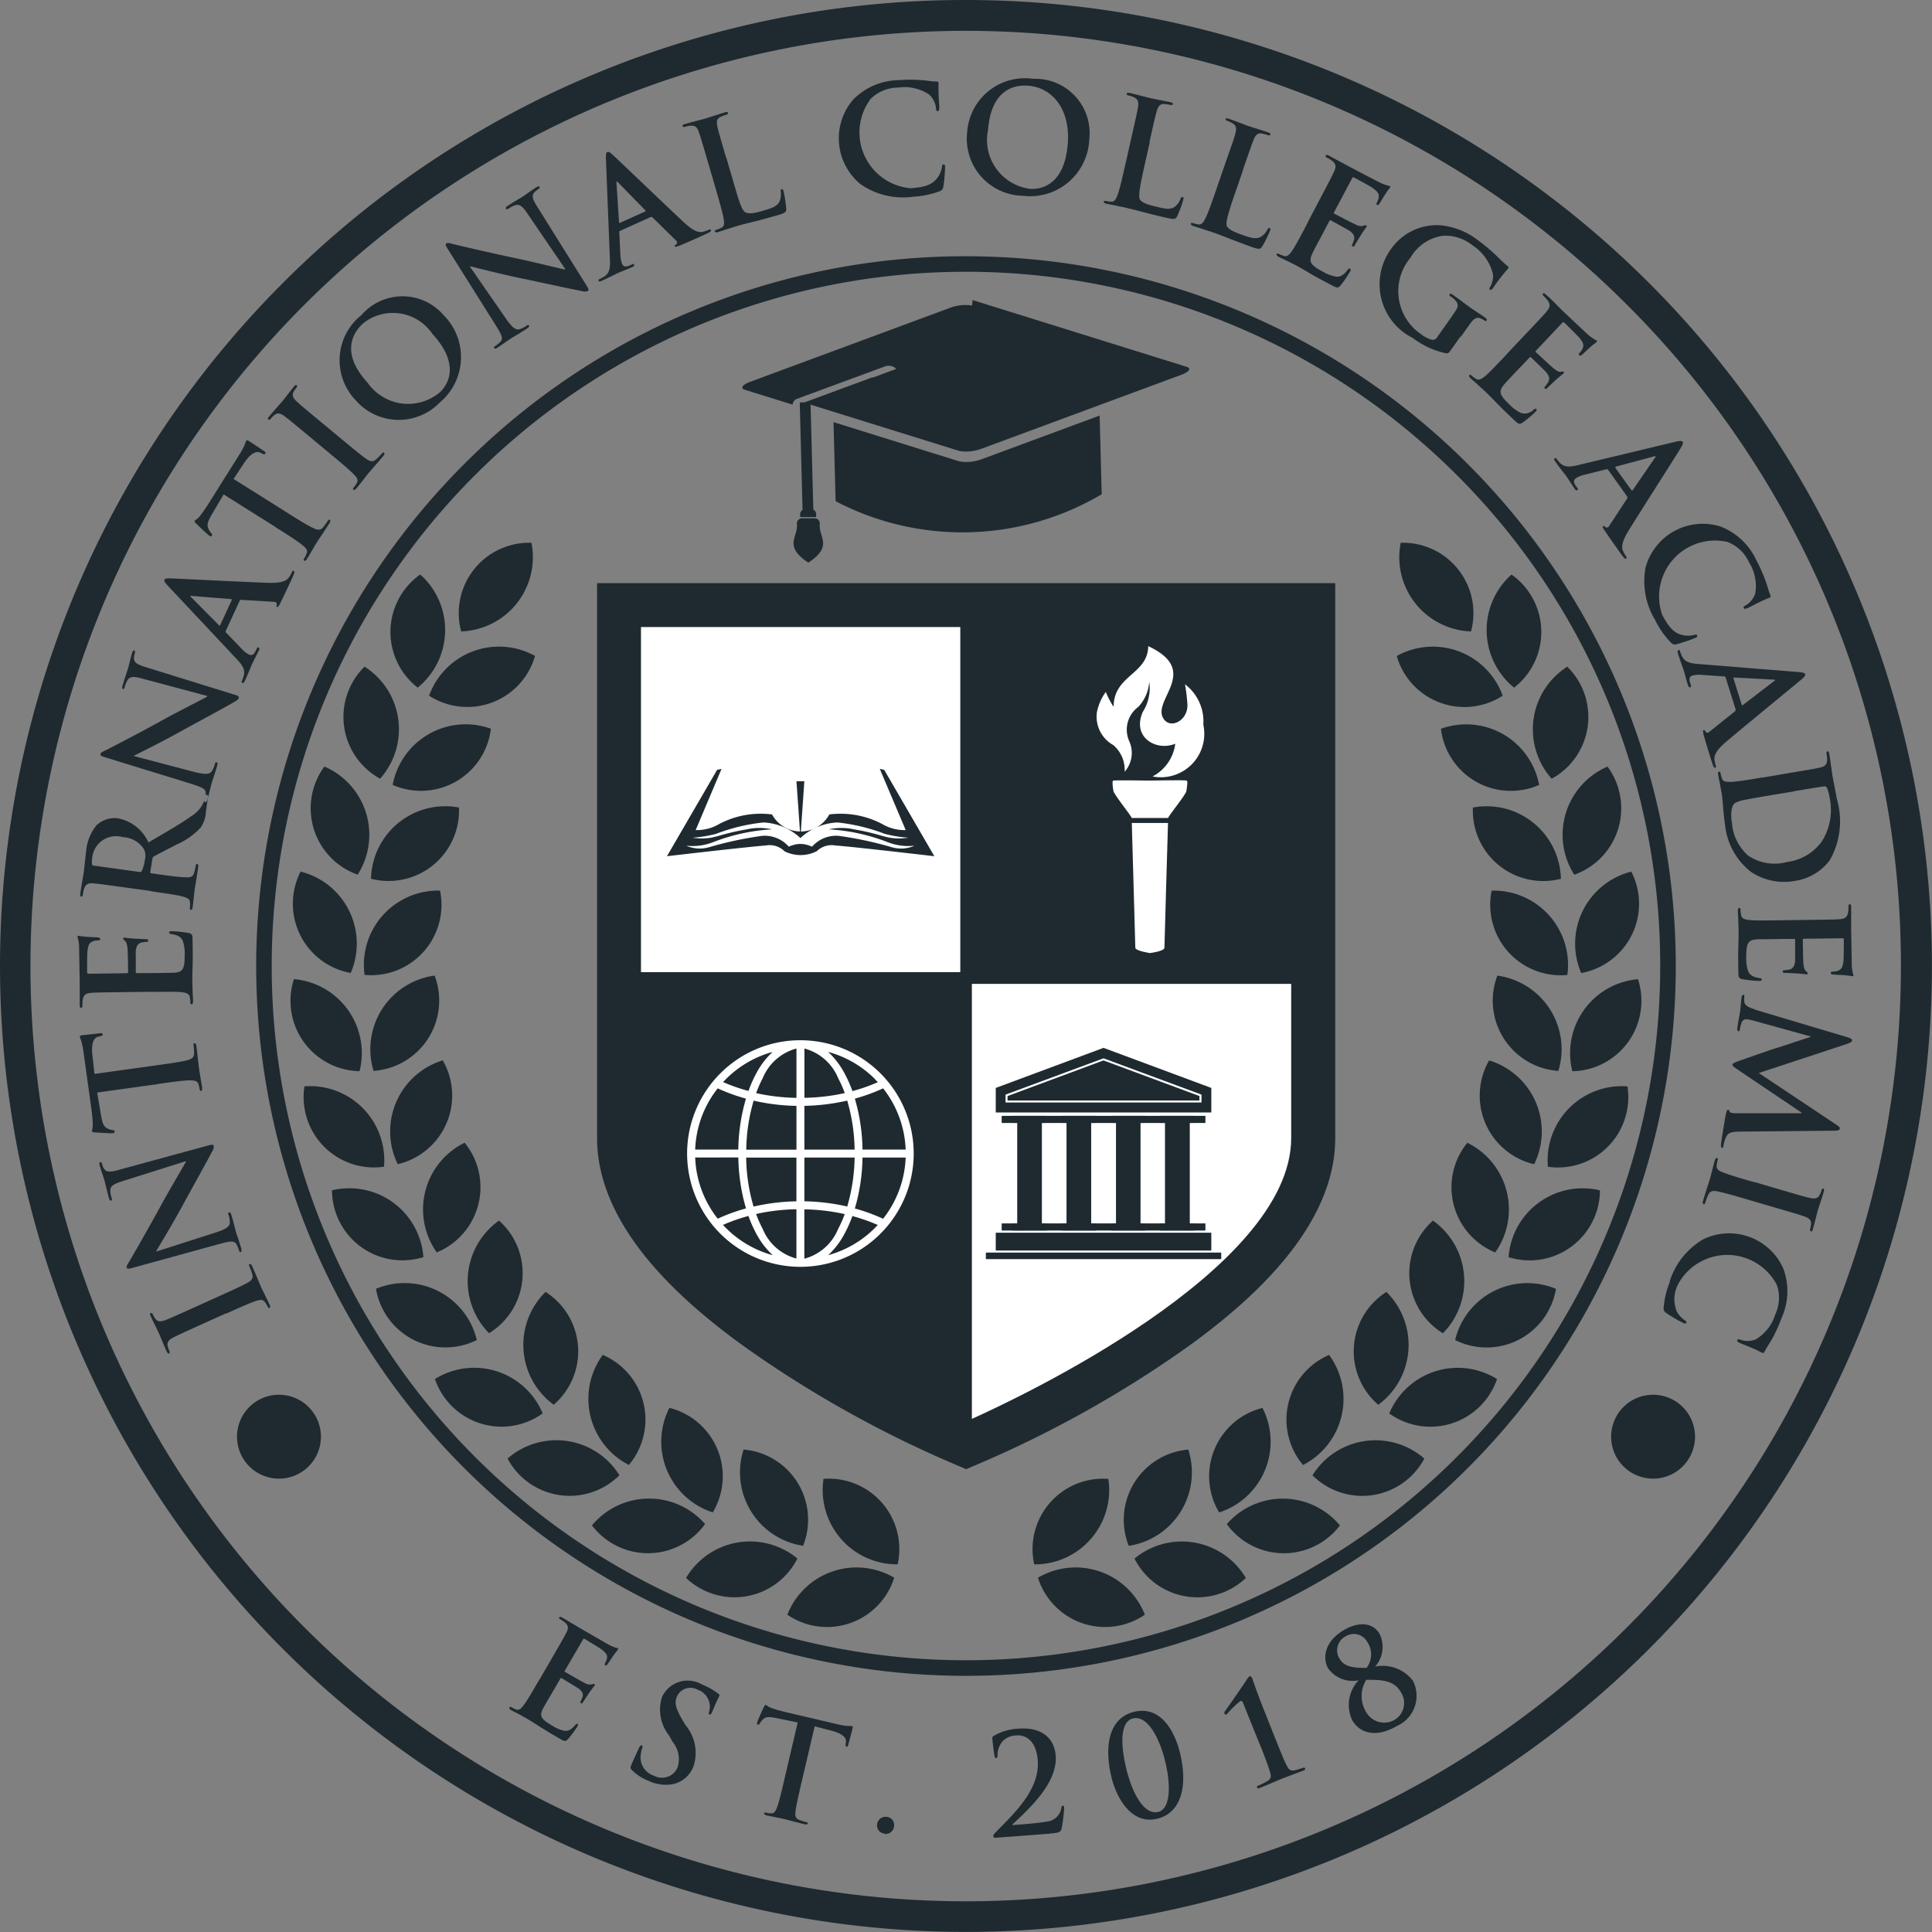 <?xml version="1.0" encoding="UTF-8"?> <svg xmlns="http://www.w3.org/2000/svg" width="43.382" height="43.382" viewBox="0 0 43.382 43.382"><rect x="0" y="0" width="43.382" height="43.382" fill="#808080" stroke="none"/><g transform="translate(-273.014 -364.014)"><path d="M294.705,364.014a21.69,21.69,0,1,1-15.338,6.353,21.623,21.623,0,0,1,15.338-6.353Zm14.845,6.846a21,21,0,1,0,6.148,14.845,20.929,20.929,0,0,0-6.148-14.845Z" transform="translate(0 0)" fill="#1f2a30"></path><path d="M297.7,372.764a15.938,15.938,0,1,1-11.269,4.668,15.888,15.888,0,0,1,11.269-4.668Zm11.023,4.914a15.589,15.589,0,1,0,4.566,11.023,15.541,15.541,0,0,0-4.566-11.023Z" transform="translate(-2.996 -2.996)" fill="#1f2a30"></path><path d="M296.5,405.787a1.581,1.581,0,0,1-2.4.831,1.668,1.668,0,0,1,2.4-.831Zm-9.724-21.249a1.581,1.581,0,0,1,1.579-1.99,1.668,1.668,0,0,1-1.579,1.99ZM285.8,385.8a1.581,1.581,0,0,1,.057-2.54,1.667,1.667,0,0,1-.057,2.54Zm.256.181a1.581,1.581,0,0,0,2.379-.892,1.669,1.669,0,0,0-2.379.892Zm-1.1,1.864a1.581,1.581,0,0,1-.349-2.516,1.667,1.667,0,0,1,.349,2.516Zm.282.139a1.581,1.581,0,0,0,2.206-1.261,1.668,1.668,0,0,0-2.206,1.261ZM284.452,390a1.581,1.581,0,0,1-.747-2.428,1.667,1.667,0,0,1,.747,2.428Zm.3.092a1.582,1.582,0,0,0,1.975-1.6,1.668,1.668,0,0,0-1.975,1.6Zm-.456,2.116a1.581,1.581,0,0,1-1.125-2.277,1.667,1.667,0,0,1,1.125,2.277Zm.311.043a1.581,1.581,0,0,0,1.695-1.893,1.667,1.667,0,0,0-1.695,1.893Zm-.112,2.162a1.58,1.58,0,0,1-1.474-2.067,1.667,1.667,0,0,1,1.474,2.067Zm.314-.007a1.582,1.582,0,0,0,1.371-2.14,1.669,1.669,0,0,0-1.371,2.14Zm.235,2.152a1.58,1.58,0,0,1-1.787-1.805,1.667,1.667,0,0,1,1.787,1.805Zm.308-.057a1.582,1.582,0,0,0,1.011-2.331,1.669,1.669,0,0,0-1.011,2.331Zm.576,2.087a1.58,1.58,0,0,1-2.052-1.5,1.667,1.667,0,0,1,2.052,1.5Zm.3-.106a1.582,1.582,0,0,0,.626-2.463,1.668,1.668,0,0,0-.626,2.463Zm.9,1.967a1.581,1.581,0,0,1-2.265-1.149,1.667,1.667,0,0,1,2.265,1.149Zm.274-.152a1.581,1.581,0,0,0,.224-2.53,1.667,1.667,0,0,0-.224,2.53Zm1.205,1.8a1.581,1.581,0,0,1-2.42-.772,1.667,1.667,0,0,1,2.42.772Zm.247-.194a1.582,1.582,0,0,0-.183-2.534,1.667,1.667,0,0,0,.183,2.534Zm1.476,1.583a1.581,1.581,0,0,1-2.512-.375,1.667,1.667,0,0,1,2.512.375Zm.212-.231a1.581,1.581,0,0,0-.586-2.472,1.668,1.668,0,0,0,.586,2.472Zm1.711,1.327a1.581,1.581,0,0,1-2.54.03,1.667,1.667,0,0,1,2.54-.03Zm.173-.262a1.582,1.582,0,0,0-.974-2.347,1.668,1.668,0,0,0,.974,2.347Zm1.9,1.036a1.581,1.581,0,0,1-2.5.436,1.668,1.668,0,0,1,2.5-.436Zm.128-.286a1.581,1.581,0,0,0-1.336-2.161,1.667,1.667,0,0,0,1.336,2.161Zm2.123.416a1.581,1.581,0,0,0-1.664-1.919,1.668,1.668,0,0,0,1.664,1.919Z" transform="translate(-3.407 -6.346)" fill="#1f2a30"></path><path d="M308.4,405.787a1.581,1.581,0,0,0,2.4.831,1.668,1.668,0,0,0-2.4-.831Zm9.724-21.249a1.581,1.581,0,0,0-1.579-1.99,1.667,1.667,0,0,0,1.579,1.99Zm.967,1.263a1.581,1.581,0,0,0-.058-2.54,1.668,1.668,0,0,0,.058,2.54Zm-.256.181a1.581,1.581,0,0,1-2.379-.892,1.668,1.668,0,0,1,2.379.892Zm1.1,1.864a1.581,1.581,0,0,0,.35-2.516,1.667,1.667,0,0,0-.35,2.516Zm-.281.139a1.581,1.581,0,0,1-2.206-1.261,1.668,1.668,0,0,1,2.206,1.261Zm.788,2.016a1.581,1.581,0,0,0,.747-2.428,1.667,1.667,0,0,0-.747,2.428Zm-.3.092a1.582,1.582,0,0,1-1.976-1.6,1.668,1.668,0,0,1,1.976,1.6Zm.456,2.116a1.581,1.581,0,0,0,1.125-2.277,1.667,1.667,0,0,0-1.125,2.277Zm-.311.043a1.582,1.582,0,0,1-1.7-1.893,1.668,1.668,0,0,1,1.7,1.893Zm.112,2.162a1.58,1.58,0,0,0,1.474-2.067,1.667,1.667,0,0,0-1.474,2.067Zm-.314-.007a1.582,1.582,0,0,1-1.37-2.14,1.668,1.668,0,0,1,1.37,2.14Zm-.235,2.152a1.58,1.58,0,0,0,1.787-1.805,1.667,1.667,0,0,0-1.787,1.805Zm-.308-.057a1.582,1.582,0,0,1-1.011-2.331,1.668,1.668,0,0,1,1.011,2.331Zm-.575,2.087a1.58,1.58,0,0,0,2.052-1.5,1.667,1.667,0,0,0-2.052,1.5Zm-.3-.106a1.582,1.582,0,0,1-.626-2.463,1.668,1.668,0,0,1,.626,2.463Zm-.9,1.967a1.58,1.58,0,0,0,2.265-1.149,1.667,1.667,0,0,0-2.265,1.149Zm-.274-.152a1.581,1.581,0,0,1-.224-2.53,1.667,1.667,0,0,1,.224,2.53Zm-1.205,1.8a1.581,1.581,0,0,0,2.42-.772,1.667,1.667,0,0,0-2.42.772Zm-.247-.194a1.581,1.581,0,0,1,.183-2.534,1.668,1.668,0,0,1-.183,2.534Zm-1.477,1.583a1.581,1.581,0,0,0,2.512-.375,1.667,1.667,0,0,0-2.512.375Zm-.212-.231a1.581,1.581,0,0,1,.585-2.472,1.667,1.667,0,0,1-.585,2.472Zm-1.712,1.327a1.581,1.581,0,0,0,2.54.03,1.668,1.668,0,0,0-2.54-.03Zm-.172-.262a1.582,1.582,0,0,1,.973-2.347,1.668,1.668,0,0,1-.973,2.347Zm-1.9,1.036a1.581,1.581,0,0,0,2.5.436,1.668,1.668,0,0,0-2.5-.436Zm-.129-.286a1.581,1.581,0,0,1,1.336-2.161,1.667,1.667,0,0,1-1.336,2.161Zm-2.123.416a1.581,1.581,0,0,1,1.664-1.919,1.668,1.668,0,0,1-1.664,1.919Z" transform="translate(-12.079 -6.346)" fill="#1f2a30"></path><path d="M301.3,403.657a25.206,25.206,0,0,1-4.6-2.592c-1.471-1.061-3.3-2.709-3.3-4.678V383.928h16.575v12.459c0,1.969-1.83,3.617-3.3,4.678a25.251,25.251,0,0,1-4.6,2.592l-.388.166-.388-.166Z" transform="translate(-6.979 -6.819)" fill="#1f2a30"></path><path d="M313.37,397.61v3.462c0,2.977-6.186,5.864-7.17,6.306V397.61Z" transform="translate(-11.363 -11.504)" fill="#fff" fill-rule="evenodd"></path><path d="M306.2,385.426h7.17v7.749H306.2v-7.749Z" transform="translate(-11.363 -7.332)" fill="#1f2a30"></path><path d="M294.9,393.175v-7.749h7.17v7.749Z" transform="translate(-7.493 -7.332)" fill="#fff" fill-rule="evenodd"></path><path d="M302.066,407.378c-.984-.441-7.17-3.329-7.17-6.306V397.61h7.17v9.768Z" transform="translate(-7.493 -11.504)" fill="#1f2a30"></path><path d="M306.391,376.844l.046,1.768a6.142,6.142,0,0,1-5.975.156l-.047-1.775,2.832.883a.986.986,0,0,0,.507-.055l2.637-.976Zm-2.853-2.592,4.81,1.5c.107.033.053.112-.118.176l-4.481,1.658a.978.978,0,0,1-.507.055L299.9,376.6l.062,2.358a.116.116,0,0,1,.063.105v.061h-.359v-.051a.118.118,0,0,1,.054-.107l-.062-2.375v-.038h0v0h.01v0h.015l0,0h.018l.007-.005h.018l.005,0,.006,0,.009,0,.01,0,.011,0,.013-.005.014-.005.016-.006.017-.006.018-.007.02-.007.021-.008,0,0,.018-.007.023-.008.024-.009.025-.009.026-.01.026-.01.028-.01.028-.01.03-.011.03-.011.031-.011.031-.011.032-.012.032-.012.032-.012.033-.012.034-.012.033-.013.068-.025.034-.013.592-.218.025-.009.024-.009.022-.008.022-.009.02-.007.019-.007.018-.007.016-.006.015-.006.014,0,.013,0,.52-.192a.238.238,0,0,0-.255-.056l-1.972.727a.146.146,0,0,0-.1.131l-1.075-.335c-.107-.033-.054-.112.118-.176l4.48-1.659a.978.978,0,0,1,.507-.055Zm-3.827,4.9a.119.119,0,0,0-.12.116c.044.3-.32.5.259.88.579-.382.215-.58.258-.88a.119.119,0,0,0-.119-.116c-.1,0-.18,0-.279,0Z" transform="translate(-8.685 -3.5)" fill="#1f2a30"></path><path d="M279,394.432c.3-.134.539-.243.675-.286.093-.031.153-.036.193.02a.55.55,0,0,1,.063.1c.016.037.031.045.046.038s.021-.036,0-.076c-.055-.122-.152-.311-.184-.381s-.115-.28-.206-.482c-.015-.034-.036-.055-.057-.045s-.017.026,0,.06a1.449,1.449,0,0,1,.058.162c.03.1-.016.143-.095.19-.126.072-.368.181-.665.315l-.539.243c-.466.21-.551.249-.652.287s-.173.041-.226-.034a.542.542,0,0,1-.051-.088c-.014-.03-.028-.046-.053-.035s-.013.036.005.075c.052.117.143.293.178.37s.118.286.171.4c.022.049.039.07.057.062s.023-.032.009-.062a.459.459,0,0,1-.038-.116c-.015-.074.024-.129.125-.181s.181-.089.646-.3l.539-.243Zm-1.565-1.4,0-.009c.044-.076.333-.549.579-1,.235-.432.537-.969.671-1.228a.2.2,0,0,0,.039-.13c-.009-.029-.041-.034-.112-.013l-2.046.558c-.182.049-.257.043-.31-.039a.375.375,0,0,1-.037-.094c-.011-.039-.027-.055-.046-.049s-.02.041-.008.082c.047.158.092.278.1.314.02.068.056.226.1.393.014.049.028.083.053.076s.026-.021.014-.06a.532.532,0,0,1-.031-.176c.01-.087.063-.134.258-.195l1.439-.455,0,.016c-.036.07-.374.641-.529.924-.331.607-.7,1.248-.735,1.3-.042.073-.075.114-.064.149s.057.029.122.01l1.909-.525c.281-.079.379-.093.429-.017a.63.63,0,0,1,.059.141c.009.032.022.05.041.044s.024-.039.012-.08c-.049-.168-.1-.317-.112-.346-.018-.062-.046-.194-.107-.4-.013-.045-.028-.072-.054-.064s-.02.027-.01.062a.532.532,0,0,1,.026.174c0,.071-.075.137-.325.217l-1.336.428Zm.029-3.757c.306-.043.569-.08.712-.082.1,0,.174.007.2.071a.555.555,0,0,1,.03.118c.006.04.018.052.034.049s.03-.028.024-.071c-.019-.133-.058-.341-.068-.418-.013-.093-.032-.3-.062-.524-.005-.037-.019-.062-.042-.059s-.024.02-.019.057a1.528,1.528,0,0,1,.01.172c0,.1-.07.132-.162.155-.141.036-.4.073-.71.116l-1.365.189L276,388.63c-.034-.3.046-.4.132-.418l.036-.009c.049-.011.065-.019.061-.046s-.024-.024-.057-.022c-.087.012-.318.034-.388.043-.049.007-.069.013-.066.036a.742.742,0,0,0,.029.087,1.634,1.634,0,0,1,.049.228l.183,1.318c.015.11.026.237.03.335a.75.75,0,0,1-.02.149c0,.02.024.028.069.032.028,0,.339.024.393.016.036,0,.053-.014.049-.038s-.017-.028-.045-.031a.388.388,0,0,1-.124-.04c-.08-.04-.108-.118-.141-.31l-.082-.494,1.365-.189Zm-.182-2.069c.31,0,.575-.008.716.007.1.012.172.028.186.1a.528.528,0,0,1,.015.12c0,.04.011.054.028.053s.034-.024.033-.068c0-.067-.009-.155-.01-.232s-.005-.155-.006-.191c0-.1,0-.205.005-.35s.006-.329,0-.582c0-.128,0-.158-.09-.18a2.717,2.717,0,0,0-.374-.039c-.034,0-.06,0-.06.028s.014.03.051.036c.138.022.209.061.251.147a.859.859,0,0,1,.045.316c0,.343-.045.4-.277.407-.1,0-.407.006-.521.007l-.266,0c-.02,0-.034,0-.034-.02,0-.08,0-.413,0-.477.012-.125.061-.172.128-.19a.835.835,0,0,1,.121-.015.027.027,0,0,0,.03-.031c0-.03-.037-.03-.064-.03s-.159-.008-.226-.01c-.172-.011-.226-.024-.246-.024s-.026.01-.026.024.017.03.044.053.045.08.053.16.013.464.014.538c0,.02-.014.024-.037.024l-.85.012c-.024,0-.034-.007-.034-.023,0-.068,0-.42.007-.477.018-.168.058-.2.118-.227a.363.363,0,0,1,.121-.022c.03,0,.047-.007.047-.03s-.02-.03-.038-.034c-.041-.006-.189-.011-.222-.014-.155-.008-.2-.024-.219-.024s-.03,0-.03.02a.318.318,0,0,0,.014.053,1.392,1.392,0,0,1,.022.145c0,.064.013.733.014.84,0,.047,0,.125,0,.212s0,.181,0,.272c0,.051.007.074.031.074s.03-.021.03-.058a.679.679,0,0,1,.009-.131c.022-.111.075-.138.189-.147s.2-.009.713-.016l.591-.008Zm.032-2.258c.306.043.569.079.706.115.1.027.166.054.17.122a.551.551,0,0,1,0,.122c-.006.039,0,.055.019.057s.036-.018.042-.062c.018-.133.038-.345.047-.408s.051-.295.078-.488c.007-.043,0-.068-.024-.071s-.029.009-.032.036a1.411,1.411,0,0,1-.036.161c-.027.1-.1.108-.2.1-.142,0-.405-.039-.715-.082l-.047-.007c-.02,0-.025-.013-.023-.03l.047-.289a.07.07,0,0,1,.032-.057c.056-.036.3-.158.505-.266a1.617,1.617,0,0,0,.552-.389.677.677,0,0,0,.113-.347l.044-.316c.005-.04,0-.064-.025-.068s-.028.01-.032.036a.482.482,0,0,1-.023.092.667.667,0,0,1-.278.342c-.233.168-.562.356-.976.6a.942.942,0,0,0-.685-.542.582.582,0,0,0-.487.163,1.072,1.072,0,0,0-.228.593c-.014.1-.039.358-.055.471-.01.07-.049.278-.074.454-.007.05,0,.074.02.078s.033-.016.038-.053a.679.679,0,0,1,.028-.128c.038-.107.1-.126.21-.117s.2.021.706.091l.587.081Zm-1.281-.578c-.027,0-.039-.012-.043-.036a.762.762,0,0,1,.011-.178.538.538,0,0,1,.68-.425.593.593,0,0,1,.473.266.336.336,0,0,1,.024.244.9.9,0,0,1-.068.249c-.014.022-.028.026-.064.022l-1.012-.141Zm.9-2.457,0-.01c.078-.04.577-.283,1.027-.533.43-.238.974-.528,1.226-.675.046-.025.093-.053.1-.089s-.017-.051-.088-.071l-2.026-.629c-.18-.057-.24-.1-.239-.2a.386.386,0,0,1,.018-.1c.012-.039.008-.061-.012-.066s-.038.024-.051.066c-.046.158-.072.283-.083.319-.02.068-.074.22-.123.387-.014.048-.022.085,0,.092s.033,0,.044-.043a.535.535,0,0,1,.069-.165c.055-.068.125-.08.322-.025l1.459.39,0,.016c-.068.04-.66.339-.943.495-.6.334-1.265.674-1.318.7-.074.039-.124.055-.135.091s.033.055.1.074l1.893.583c.279.086.37.126.371.217a.606.606,0,0,1-.026.15c-.009.032-.009.053.011.059s.041-.02.053-.062c.049-.168.083-.322.092-.351.018-.062.065-.188.126-.4.013-.045.015-.076-.011-.083s-.032.012-.041.047a.54.54,0,0,1-.072.161c-.041.058-.137.076-.391.009l-1.356-.357Zm2.373-3.49a.033.033,0,0,1,.036-.02l.742.045a.055.055,0,0,1,.057.06c-.011.032-.011.047.008.056s.039-.027.067-.081c.118-.241.221-.464.272-.574s.059-.143.034-.155-.032,0-.043.029a.718.718,0,0,1-.071.122c-.045.057-.128.126-.457.116-.554-.019-2-.093-2.2-.1-.084,0-.12,0-.133.032s.011.064.083.141l1.539,1.639c.124.132.2.237.155.386a1.024,1.024,0,0,1-.037.1c-.011.025-.011.039.008.048s.039,0,.057-.044c.073-.158.141-.331.156-.364.043-.095.113-.222.159-.32.015-.034.018-.055-.007-.066s-.029,0-.045.035l-.022.045c-.043.095-.1.1-.151.078a.63.63,0,0,1-.165-.132l-.343-.357c-.015-.014-.018-.024-.011-.039l.313-.681Zm-.438.55c-.005.013-.016.011-.027,0l-.619-.625c-.011-.009-.023-.022-.019-.032s.021-.005.035,0l.878.071c.01,0,.018.009.011.024l-.259.562Zm1.245-2.2c.262.164.487.306.6.4.077.06.129.116.1.181a.562.562,0,0,1-.053.11c-.021.034-.02.051-.006.06s.041,0,.064-.039c.072-.114.176-.3.217-.364.05-.08.171-.254.289-.442.02-.031.026-.059.006-.072s-.032,0-.051.031a1.5,1.5,0,0,1-.1.138c-.065.078-.139.056-.224.014-.132-.062-.356-.2-.618-.368l-1.167-.733.233-.353c.165-.25.293-.277.37-.236l.034.017c.045.024.062.027.076,0s0-.034-.029-.055c-.074-.047-.265-.179-.325-.216-.043-.027-.062-.035-.074-.015a.753.753,0,0,0-.034.086,1.642,1.642,0,0,1-.109.205l-.708,1.127c-.059.094-.133.2-.193.276s-.1.078-.111.1,0,.037.032.068.245.237.29.266.049.023.062,0,0-.032-.014-.053a.365.365,0,0,1-.069-.111c-.036-.082-.007-.159.091-.328l.255-.431,1.167.733Zm1.207-1.665c.251.208.455.378.553.481.068.07.1.122.067.183a.564.564,0,0,1-.067.1c-.026.032-.026.048-.013.059s.041,0,.068-.03c.086-.1.213-.272.263-.332s.2-.226.343-.4c.024-.028.033-.055.014-.07s-.031,0-.055.024a1.333,1.333,0,0,1-.12.123c-.074.069-.136.049-.212,0-.12-.082-.324-.252-.575-.46l-.455-.377c-.393-.327-.466-.387-.544-.46s-.113-.137-.068-.218a.583.583,0,0,1,.057-.084c.021-.026.029-.045.009-.062s-.038,0-.066.037c-.082.1-.2.258-.254.322s-.205.231-.287.329c-.034.041-.046.066-.031.08s.039.006.061-.02a.485.485,0,0,1,.087-.085c.06-.046.126-.036.218.032s.16.124.553.45l.455.378Zm2.478-1.134a1.33,1.33,0,0,0,.094-1.957,1.219,1.219,0,0,0-1.851-.008,1.294,1.294,0,0,0-.132,1.909,1.281,1.281,0,0,0,1.889.056Zm-.01-.22a1.107,1.107,0,0,1-1.608-.226c-.566-.617-.387-1.073-.1-1.334a1.07,1.07,0,0,1,1.551.233c.657.716.333,1.169.159,1.328Zm.694-2.834.009-.005c.086.02.622.161,1.126.266.481.1,1.082.234,1.37.288a.2.2,0,0,0,.136,0c.025-.016.02-.049-.02-.111l-1.125-1.8c-.1-.16-.116-.233-.051-.308a.367.367,0,0,1,.079-.063c.034-.022.045-.041.034-.059s-.045-.007-.081.016c-.138.09-.24.168-.271.188-.059.039-.2.118-.346.213-.043.028-.072.051-.057.073s.028.018.062,0a.55.55,0,0,1,.16-.08c.086-.016.147.021.261.191l.85,1.247-.014.009c-.078-.014-.721-.173-1.037-.24-.677-.141-1.4-.314-1.456-.328-.082-.02-.131-.039-.162-.019s-.01.063.026.119l1.054,1.677c.157.247.2.336.139.406a.6.6,0,0,1-.118.1c-.028.018-.041.035-.03.051s.043.012.08-.012c.147-.1.274-.19.3-.206.054-.035.172-.1.355-.219.039-.026.061-.048.047-.07s-.032-.011-.062.009a.538.538,0,0,1-.16.076c-.069.017-.153-.033-.3-.249l-.8-1.155Zm4.056-1.109a.032.032,0,0,1,.041.007l.53.521a.054.054,0,0,1,0,.082c-.029.017-.039.029-.03.047s.047,0,.1-.017c.248-.1.471-.206.582-.255s.138-.07.127-.094-.026-.018-.051-.007a.724.724,0,0,1-.134.045c-.071.014-.18.011-.42-.212-.406-.377-1.45-1.382-1.6-1.517-.062-.057-.093-.076-.121-.063s-.034.056-.031.161l.089,2.246c.008.181,0,.312-.136.394a.993.993,0,0,1-.092.049c-.024.011-.034.023-.026.041s.032.022.072,0c.159-.072.324-.157.357-.172.1-.043.231-.093.329-.137.034-.015.049-.03.038-.054s-.02-.02-.057,0l-.046.021c-.1.043-.141.015-.166-.04a.654.654,0,0,1-.038-.208l-.024-.494c0-.021,0-.03.017-.037l.683-.308Zm-.691.127c-.012.006-.019,0-.022-.016l-.057-.877c0-.014,0-.032.006-.036s.02.01.028.02l.615.629c.007.008.009.018-.007.026l-.564.254Zm2.38-1.472c-.143-.491-.169-.581-.193-.686s-.017-.178.066-.219a.915.915,0,0,1,.123-.047c.039-.011.056-.023.049-.046s-.031-.022-.076-.009c-.126.037-.358.115-.436.138s-.293.075-.445.119c-.049.014-.07.027-.063.05s.028.024.064.013a.5.5,0,0,1,.109-.022c.113-.009.154.035.192.143s.063.192.207.683l.166.568c.086.3.16.552.184.692.014.1.019.173-.042.2a.52.52,0,0,1-.112.047c-.039.012-.049.025-.045.041s.032.026.074.014c.064-.019.147-.05.221-.072s.147-.046.183-.057c.132-.039.249-.069.4-.105s.316-.082.548-.149c.168-.049.18-.07.178-.147a2.594,2.594,0,0,0-.06-.385c-.011-.039-.019-.055-.042-.047s-.026.028-.021.059a.425.425,0,0,1-.028.218c-.055.111-.18.151-.351.2-.252.074-.342.076-.411.043-.085-.039-.15-.261-.27-.674l-.166-.568Zm4.2.884a1.97,1.97,0,0,0,.6-.123.12.12,0,0,0,.08-.1,3.229,3.229,0,0,0,.039-.452c0-.027-.01-.049-.034-.048s-.032.016-.038.07a.56.56,0,0,1-.1.23c-.122.164-.3.212-.6.234a1.257,1.257,0,0,1-.9-2.005.875.875,0,0,1,.614-.255,1,1,0,0,1,.7.156.482.482,0,0,1,.154.3c0,.047.012.074.039.072s.035-.03.035-.08c0-.068-.016-.252-.017-.363s0-.159,0-.185-.016-.036-.054-.037c-.1,0-.21-.024-.339-.031a3.3,3.3,0,0,0-.489,0,1.467,1.467,0,0,0-1.032.435,1.332,1.332,0,0,0,.168,1.906,1.682,1.682,0,0,0,1.178.278Zm2.465-.02a1.329,1.329,0,0,0,1.492-1.269,1.219,1.219,0,0,0-1.259-1.357,1.3,1.3,0,0,0-1.484,1.209,1.282,1.282,0,0,0,1.251,1.417Zm.154-.157a1.107,1.107,0,0,1-.934-1.328c.064-.834.519-1.016.9-.987.55.042.947.541.89,1.292-.073.969-.625,1.042-.859,1.024Zm2.69-1.051c.112-.5.134-.59.164-.694s.072-.163.164-.159a.886.886,0,0,1,.13.019c.039.009.06.007.066-.016s-.016-.035-.062-.045c-.128-.028-.37-.073-.448-.091s-.293-.077-.447-.112c-.049-.011-.074-.01-.079.013s.013.034.049.043a.474.474,0,0,1,.106.034c.1.047.117.106.1.218s-.038.2-.151.7l-.13.577c-.068.3-.127.56-.175.694-.034.092-.067.16-.135.159a.539.539,0,0,1-.121-.014c-.039-.009-.055,0-.059.014s.015.038.058.047c.066.015.153.028.228.045s.151.031.187.039c.134.031.252.061.4.1s.316.082.552.135c.17.039.191.026.226-.041a2.6,2.6,0,0,0,.135-.366c.009-.039.009-.057-.014-.062s-.037.012-.047.041a.435.435,0,0,1-.13.178c-.1.07-.23.044-.4,0-.256-.058-.335-.1-.38-.162s0-.3.091-.721l.131-.577Zm2.1.621c.167-.483.2-.571.239-.671s.089-.155.18-.141a.978.978,0,0,1,.128.034c.038.013.059.014.067-.009s-.013-.037-.057-.052c-.124-.043-.359-.114-.435-.14s-.282-.108-.431-.16c-.048-.016-.072-.018-.08,0s.009.035.045.047a.516.516,0,0,1,.1.046c.1.059.1.118.074.228s-.06.193-.227.675l-.193.56c-.1.292-.188.543-.251.671-.044.087-.084.152-.153.143a.53.53,0,0,1-.118-.027c-.038-.013-.055-.008-.06.008s.011.039.053.054c.064.022.149.044.222.07s.147.047.182.059c.13.045.243.088.384.144s.305.116.533.2c.166.057.187.047.23-.016a2.744,2.744,0,0,0,.174-.349c.013-.038.015-.055-.007-.062s-.038.008-.051.036a.416.416,0,0,1-.149.162c-.109.059-.234.018-.4-.039-.247-.086-.322-.137-.36-.2s.03-.3.17-.706l.193-.56Z" transform="translate(-0.911 -0.92)" fill="#1f2a30" fill-rule="evenodd"></path><path d="M317.3,370.828c-.144.274-.267.509-.348.627-.057.08-.107.137-.172.118a.527.527,0,0,1-.113-.044c-.036-.018-.053-.016-.061,0s.005.041.044.061c.06.031.14.066.208.1s.139.069.172.086c.089.047.18.1.3.172s.287.162.51.279c.113.059.139.073.2.007a2.645,2.645,0,0,0,.212-.31c.016-.03.028-.054,0-.066s-.033,0-.056.028c-.085.111-.154.155-.25.15a.851.851,0,0,1-.3-.111c-.3-.16-.328-.229-.226-.437.042-.088.189-.36.243-.462l.123-.235c.009-.018.019-.028.034-.02.072.038.364.2.418.231.1.07.122.136.106.2a.9.9,0,0,1-.044.114.027.027,0,0,0,.012.041c.027.014.044-.019.057-.043s.083-.135.116-.193c.092-.146.129-.187.138-.205s0-.028-.009-.035-.034,0-.068.014a.235.235,0,0,1-.166-.03c-.071-.03-.414-.21-.479-.244-.018-.01-.015-.023,0-.044l.4-.753c.011-.02.022-.026.037-.018.059.031.369.2.416.233.139.1.15.147.143.212a.357.357,0,0,1-.039.117c-.014.026-.016.045,0,.055s.036,0,.047-.016c.025-.033.1-.161.118-.189.082-.132.115-.16.126-.181s.011-.028,0-.036a.429.429,0,0,0-.054-.013,1.369,1.369,0,0,1-.137-.049c-.059-.026-.65-.337-.746-.387-.042-.022-.109-.061-.185-.1s-.159-.087-.239-.13c-.045-.024-.068-.029-.08-.008s0,.036.037.054a.677.677,0,0,1,.111.07c.087.072.086.132.039.237s-.087.181-.326.634l-.275.523Zm3.44,2.558c.1-.137.175-.247.236-.328s.131-.121.214-.083a.557.557,0,0,1,.08.044c.019.014.039.02.051,0s0-.041-.035-.066c-.091-.064-.242-.159-.327-.219s-.25-.189-.393-.289c-.038-.028-.061-.035-.077-.014s0,.034.026.051a.643.643,0,0,1,.1.083c.077.083.07.145.007.24s-.129.189-.226.326l-.182.258a.12.12,0,0,1-.124.064.758.758,0,0,1-.254-.134,1.167,1.167,0,0,1-.226-1.708,1,1,0,0,1,.728-.494.969.969,0,0,1,.664.214,1.075,1.075,0,0,1,.46.647.473.473,0,0,1-.068.294c-.012.024-.016.041,0,.055s.039.007.07-.037a4.427,4.427,0,0,1,.338-.436c.013-.019.016-.034-.015-.06a2.293,2.293,0,0,1-.2-.184,4.069,4.069,0,0,0-.454-.387,1.628,1.628,0,0,0-.865-.343,1.256,1.256,0,0,0-1.112.56,1.348,1.348,0,0,0,.507,1.973,1.908,1.908,0,0,0,.749.344c.047,0,.053,0,.105-.074l.214-.3Zm1.049.373c-.212.225-.395.418-.5.509-.076.061-.139.1-.2.067a.522.522,0,0,1-.1-.073c-.03-.028-.046-.03-.057-.017s-.007.04.026.07c.049.046.117.1.173.155s.115.1.141.129c.074.069.147.143.248.247s.232.233.416.407c.093.087.115.108.192.06a2.683,2.683,0,0,0,.288-.241c.023-.024.041-.044.022-.062s-.031-.011-.061.011a.284.284,0,0,1-.281.077.85.85,0,0,1-.258-.187c-.249-.235-.254-.309-.1-.482.064-.073.279-.3.358-.379l.182-.193c.014-.014.026-.022.038-.011.059.056.3.287.34.335.081.095.081.164.047.224a.9.9,0,0,1-.073.1.026.026,0,0,0,0,.043c.022.021.047-.006.066-.026s.116-.108.164-.155c.128-.116.174-.145.188-.16s.011-.027,0-.036-.033-.008-.068,0-.089-.024-.153-.074-.341-.314-.4-.364c-.014-.014-.008-.026.008-.043l.584-.618c.016-.017.028-.02.04-.009.049.046.3.294.338.338.109.13.105.182.081.243a.361.361,0,0,1-.068.1c-.021.022-.028.039-.01.055s.035.006.05,0c.033-.025.139-.128.164-.151.114-.105.154-.123.17-.14s.018-.024.006-.036a.288.288,0,0,0-.048-.028,1.189,1.189,0,0,1-.119-.084c-.049-.041-.535-.5-.614-.575-.034-.032-.088-.088-.149-.151s-.13-.127-.2-.189c-.036-.035-.058-.046-.074-.029s-.006.036.021.061a.677.677,0,0,1,.088.1c.064.093.047.151-.026.238s-.133.152-.485.523l-.406.43Zm2.686,3.218a.032.032,0,0,1,0,.041l-.407.621a.055.055,0,0,1-.081.02c-.022-.025-.036-.032-.052-.02s0,.047.037.1c.151.222.293.422.364.521s.1.122.117.106.012-.029,0-.051a.73.73,0,0,1-.071-.123c-.028-.067-.046-.174.126-.454.291-.471,1.073-1.691,1.176-1.864.043-.072.056-.107.038-.131s-.061-.022-.164,0l-2.186.524c-.176.043-.306.057-.412-.057a1.035,1.035,0,0,1-.066-.081c-.016-.022-.029-.029-.045-.017s-.016.035.01.071c.1.143.217.287.239.317.061.085.136.208.2.3.022.03.039.043.06.027s.016-.024-.007-.057l-.03-.041c-.061-.085-.042-.135.007-.17a.64.64,0,0,1,.2-.078l.48-.12c.02-.006.03,0,.039.009l.435.61Zm-.26-.654c-.007-.011,0-.019.012-.024l.85-.227c.013-.005.031-.009.037,0s-.006.021-.015.032l-.5.727c-.007.009-.016.012-.026,0l-.36-.5Zm.894,3.433a1.944,1.944,0,0,0,.354.5.117.117,0,0,0,.127.031,3.173,3.173,0,0,0,.429-.146c.024-.013.041-.03.03-.051s-.028-.023-.08-.007a.564.564,0,0,1-.25,0c-.2-.045-.315-.189-.456-.453a1.256,1.256,0,0,1,1.468-1.637.877.877,0,0,1,.482.458,1,1,0,0,1,.139.7.483.483,0,0,1-.21.262c-.041.022-.062.041-.049.064s.041.02.087,0c.062-.026.224-.116.325-.162s.147-.06.171-.072.026-.03.012-.064c-.039-.093-.063-.2-.108-.323a3.394,3.394,0,0,0-.2-.446,1.465,1.465,0,0,0-.816-.767,1.331,1.331,0,0,0-1.675.924,1.681,1.681,0,0,0,.222,1.19Zm1.8,2a.034.034,0,0,1-.012.039l-.58.464a.055.055,0,0,1-.083-.006c-.013-.031-.024-.041-.043-.036s-.01.045,0,.1c.074.259.147.493.184.608s.053.145.078.137.02-.024.012-.05a.785.785,0,0,1-.03-.139c0-.072.011-.18.261-.392.423-.358,1.544-1.275,1.7-1.407.064-.055.087-.084.078-.112s-.051-.04-.156-.049l-2.241-.18c-.18-.014-.308-.041-.374-.182-.011-.025-.029-.068-.038-.1s-.018-.036-.037-.03-.026.029-.013.071c.052.166.117.34.128.375.031.1.065.241.1.343.011.035.024.053.049.044s.022-.017.011-.056l-.015-.048c-.032-.1,0-.141.059-.16a.668.668,0,0,1,.21-.013l.494.035c.021,0,.03.005.035.021l.225.715Zm-.045-.7c0-.013,0-.019.018-.02l.879.048c.014,0,.032,0,.035.01s-.012.018-.024.025l-.7.537c-.009.007-.019.006-.024-.01l-.185-.59Zm.655,2.224c-.305.051-.568.094-.71.1-.1,0-.174,0-.2-.066a.545.545,0,0,1-.034-.117c-.007-.04-.018-.051-.035-.049s-.03.029-.022.072c.011.066.032.151.045.228s.029.152.035.189c.014.083.023.2.034.328s.024.265.043.385a1.532,1.532,0,0,0,.575,1.046,1.333,1.333,0,0,0,.986.208,1.2,1.2,0,0,0,.788-.462,1.775,1.775,0,0,0,.157-1.392c-.033-.2-.078-.406-.095-.509s-.04-.3-.07-.479c-.008-.05-.018-.072-.041-.068s-.027.024-.021.061a.706.706,0,0,1,.012.131c-.005.113-.054.149-.166.174s-.2.039-.7.123l-.583.1Zm.706.309c.262-.044.55-.092.663-.107a.062.062,0,0,1,.073.028.92.92,0,0,1,.059.212,1.333,1.333,0,0,1-.176,1,1.14,1.14,0,0,1-.776.456,1.061,1.061,0,0,1-.872-.141,1.083,1.083,0,0,1-.366-.723c-.043-.262,0-.4.061-.456a.744.744,0,0,1,.246-.078c.062-.014.318-.059.669-.118l.418-.069Zm-.285,2.9c-.31,0-.575.008-.716-.007-.1-.012-.172-.028-.186-.1a.576.576,0,0,1-.016-.121c0-.04-.011-.053-.028-.053s-.033.024-.032.068c0,.068.009.155.01.232s.005.155.006.191c0,.1,0,.205-.005.35s-.006.329,0,.581c0,.128,0,.158.089.18a2.616,2.616,0,0,0,.374.039c.034,0,.061,0,.061-.028s-.014-.03-.051-.036c-.138-.022-.209-.061-.251-.148a.857.857,0,0,1-.045-.315c0-.343.045-.4.277-.408.1,0,.407-.005.521-.007l.266,0c.02,0,.034,0,.034.02,0,.081,0,.414,0,.477-.012.124-.061.172-.128.19a.927.927,0,0,1-.121.015.026.026,0,0,0-.03.03c0,.03.038.03.064.03s.158.008.226.01c.172.011.226.024.246.023s.027-.01.026-.024-.017-.03-.044-.053-.045-.08-.053-.161-.013-.464-.014-.538c0-.02.013-.024.037-.024l.85-.011c.024,0,.034.006.034.022,0,.068,0,.42-.007.477-.018.168-.058.2-.118.228a.377.377,0,0,1-.121.022c-.03,0-.047.007-.047.031s.021.03.037.033c.041.006.189.011.222.014.155.008.2.024.219.024s.03,0,.03-.02a.316.316,0,0,0-.014-.053,1.394,1.394,0,0,1-.022-.145c0-.064-.013-.733-.014-.84,0-.047,0-.125,0-.212s0-.181,0-.272c0-.05-.008-.074-.031-.074s-.03.021-.03.058a.681.681,0,0,1-.009.132c-.022.111-.076.138-.189.147s-.2.009-.713.016l-.591.008Zm-.589,2c-.11-.032-.237-.077-.244-.173a.405.405,0,0,1,0-.1c0-.033,0-.054-.016-.057s-.041.022-.045.055c-.015.107-.027.268-.036.331s-.039.208-.059.349c-.007.049,0,.081.026.085s.026-.02.03-.047a.638.638,0,0,1,.036-.137.11.11,0,0,1,.12-.085,1.417,1.417,0,0,1,.155.032l1.274.353,0,.013c-.266.082-.687.228-.761.247-.1.028-.644.22-.809.278-.107.039-.178.064-.182.093s.023.051.169.149l1.384.932,0,.013h-1.476c-.095,0-.137-.015-.141-.036s-.014-.039-.032-.042-.032.016-.05.092c-.028.132-.1.59-.11.673-.007.047,0,.088.025.091s.026-.02.03-.05a.678.678,0,0,1,.062-.2c.043-.1.145-.116.358-.116l2.08-.02c.072,0,.107-.015.112-.045s-.02-.051-.07-.084l-1.749-1.166,1.977-.652c.093-.032.112-.049.116-.076s-.024-.05-.079-.068l-2.1-.627Zm-.032,3.877c-.313-.091-.567-.166-.7-.221-.091-.037-.14-.072-.134-.141a.517.517,0,0,1,.021-.12c.011-.039.005-.055-.011-.059s-.039.013-.051.055c-.038.13-.087.335-.109.41s-.094.287-.156.5c-.011.035-.008.064.014.071s.03-.009.041-.044a1.337,1.337,0,0,1,.061-.161c.041-.093.106-.1.2-.083.143.028.4.1.711.193l.568.166c.491.143.581.169.682.206s.158.081.149.173a.572.572,0,0,1-.018.1c-.009.032-.009.053.017.061s.034-.018.045-.06c.036-.122.082-.316.105-.4s.1-.294.132-.416c.015-.052.016-.08,0-.085s-.038.01-.047.042a.5.5,0,0,1-.047.112c-.037.066-.1.082-.213.057s-.2-.05-.686-.193l-.568-.166Zm-1.881,2.232a1.966,1.966,0,0,0-.143.592.118.118,0,0,0,.06.116,3.2,3.2,0,0,0,.391.229c.026.009.05.011.059-.01s0-.036-.047-.065a.554.554,0,0,1-.167-.185.732.732,0,0,1,.043-.642,1.257,1.257,0,0,1,2.2.036.876.876,0,0,1-.031.665,1,1,0,0,1-.437.563.48.48,0,0,1-.336.012c-.044-.016-.072-.02-.081.005s.012.044.058.065.234.093.335.139.142.072.167.082.039,0,.055-.033c.045-.09.112-.18.174-.293a3.271,3.271,0,0,0,.2-.444,1.465,1.465,0,0,0,.046-1.119,1.331,1.331,0,0,0-1.8-.66,1.679,1.679,0,0,0-.754.947Z" transform="translate(-14.925 -1.809)" fill="#1f2a30" fill-rule="evenodd"></path><path d="M282.049,411.639a.942.942,0,1,1-.942.942.942.942,0,0,1,.942-.942Zm30.855,0a.942.942,0,1,1-.942.942.942.942,0,0,1,.942-.942Z" transform="translate(-2.771 -16.307)" fill="#1f2a30"></path><path d="M299.112,399.719v1.108a4.544,4.544,0,0,0,.877-.1l.029-.007a2.659,2.659,0,0,0-.149-.335,1.132,1.132,0,0,0-.757-.665Zm-.089-.185a2.544,2.544,0,1,1-1.8.745,2.535,2.535,0,0,1,1.8-.745Zm1.672.871a2.372,2.372,0,0,0-1.052-.61,1.831,1.831,0,0,1,.382.506,2.883,2.883,0,0,1,.165.375,3.938,3.938,0,0,0,.57-.2l-.065-.068Zm-2.293-.61a2.366,2.366,0,0,0-1.051.61l-.066.068a3.922,3.922,0,0,0,.571.2,2.8,2.8,0,0,1,.164-.375,1.831,1.831,0,0,1,.382-.506Zm-1.237.819a2.354,2.354,0,0,0-.506,1.375h.968a4.281,4.281,0,0,1,.172-1.144,4.042,4.042,0,0,1-.635-.231Zm-.506,1.553a2.352,2.352,0,0,0,.506,1.374,4.143,4.143,0,0,1,.635-.231,4.28,4.28,0,0,1-.172-1.144Zm.625,1.515c.022.023.043.046.066.068a2.361,2.361,0,0,0,1.051.611,1.831,1.831,0,0,1-.382-.506,2.9,2.9,0,0,1-.164-.375,4,4,0,0,0-.571.2Zm2.358.679a2.367,2.367,0,0,0,1.052-.611l.065-.068a4.017,4.017,0,0,0-.57-.2,2.894,2.894,0,0,1-.165.375,1.831,1.831,0,0,1-.382.506Zm1.237-.819a2.357,2.357,0,0,0,.506-1.374h-.969a4.253,4.253,0,0,1-.172,1.144,4.117,4.117,0,0,1,.635.231Zm.506-1.553a2.363,2.363,0,0,0-.506-1.375,4.074,4.074,0,0,1-.635.231,4.254,4.254,0,0,1,.172,1.144Zm-1.312-1.1-.048.011a4.674,4.674,0,0,1-.914.107v.983h1.128a4.115,4.115,0,0,0-.166-1.1Zm.166,1.279h-1.128v.982a4.674,4.674,0,0,1,.914.107h0l.048.011a4.105,4.105,0,0,0,.166-1.1Zm-.223,1.27-.03-.007h0a4.476,4.476,0,0,0-.876-.1v1.109a1.134,1.134,0,0,0,.757-.665,2.7,2.7,0,0,0,.149-.335Zm-1.084,1v-1.109a4.483,4.483,0,0,0-.876.1h0l-.029.007a2.662,2.662,0,0,0,.148.335,1.135,1.135,0,0,0,.757.665Zm-.961-1.169.047-.011h0a4.674,4.674,0,0,1,.914-.107v-.982h-1.128a4.052,4.052,0,0,0,.166,1.1Zm-.166-1.278h1.128v-.983a4.675,4.675,0,0,1-.914-.107l-.047-.011a4.062,4.062,0,0,0-.166,1.1Zm.223-1.27.028.007a4.544,4.544,0,0,0,.877.1v-1.108a1.133,1.133,0,0,0-.757.665,2.663,2.663,0,0,0-.148.335Z" transform="translate(-8.035 -12.162)" fill="#fff" fill-rule="evenodd"></path><path d="M311.566,402.276v2.257h.109v.159H310.9v-.159h.109v-2.257H310.9v-.159h.771v.159Zm-2.214,0v2.257h.109v.159h-.772v-.159h.109v-2.257h-.109v-.159h.772v.159Zm-1.107,0v2.257h.109v.159h-.772v-.159h.109v-2.257h-.109v-.159h.772v.159Zm2.215,0v2.257h.109v.159H309.8v-.159h.109v-2.257H309.8v-.159h.771v.159Z" transform="translate(-11.836 -13.047)" fill="#1f2a30"></path><path d="M306.677,406.932h5.285v-.147h-5.285v.147Z" transform="translate(-11.526 -14.645)" fill="#1f2a30"></path><path d="M307.015,406.508h4.84v-.4h-4.84v.4Z" transform="translate(-11.642 -14.414)" fill="#1f2a30"></path><path d="M309.435,399.794l-2.42.9v.551h4.84v-.551l-2.42-.9Z" transform="translate(-11.642 -12.251)" fill="#1f2a30"></path><path d="M309.55,400.152l-2.2.815v.177h4.4v-.177l-2.2-.815Z" transform="translate(-11.757 -12.374)" fill="#fff"></path><path d="M309.573,400.224l-2.155.8v.1h4.309v-.1l-2.155-.8Z" transform="translate(-11.78 -12.399)" fill="#1f2a30"></path><path d="M307.217,405.95h4.575v-.16h-4.575v.16Z" transform="translate(-11.711 -14.305)" fill="#1f2a30"></path><path d="M307.217,402.277h4.575v-.16h-4.575v.16Z" transform="translate(-11.711 -13.047)" fill="#1f2a30"></path><path d="M311.842,390.666s-.8-.013-.826,0-.007.15.007.233.41.566.41.606h.819c0-.04.4-.523.41-.606s.037-.216.007-.233-.827,0-.827,0Zm-.406.952c.014.521.079,2.728.079,2.8s.327.12.327.12.327-.039.327-.12.065-2.279.08-2.8Z" transform="translate(-13.008 -9.124)" fill="#fff" fill-rule="evenodd"></path><path d="M311.086,388.907a.733.733,0,0,0-.255-.608.73.73,0,0,1-.368-.735,1.159,1.159,0,0,1,.2-.458,1.864,1.864,0,0,0,.176.335c0-.715.768-.725.777-1.363,1.188.554.087,1.2.337,1.62.158.263.578.045.541-.337a3.84,3.84,0,0,0-.053-.427,1.044,1.044,0,0,1,.412.907.976.976,0,0,1-1.14,1.163.967.967,0,0,0,.51-.735c-.423.176-.98-.14-.73-.714a.987.987,0,0,0,.145-.681.9.9,0,0,1-.247.569.636.636,0,0,0-.2.773.637.637,0,0,1-.112.69Z" transform="translate(-12.819 -7.555)" fill="#fff" fill-rule="evenodd"></path><path d="M298.432,392.125a.472.472,0,0,0-.425-.135c-.388.027-2.22.241-2.22.241l1.126-1.939.1-.022-.581,1.374a.98.98,0,0,0,.524-.134,2,2,0,0,1,1.191-.217.732.732,0,0,0,1.286,0,2.006,2.006,0,0,1,1.191.217.98.98,0,0,0,.524.134l-.582-1.374.1.022,1.125,1.939s-1.832-.214-2.22-.241a.48.48,0,0,0-.419.127.8.8,0,0,1-.715.008Zm.354-.3a1.3,1.3,0,0,0-.835-.352,4.191,4.191,0,0,0-1.057.254,2.78,2.78,0,0,1-.533.088,1.332,1.332,0,0,0,.386.005c.194-.03.353-.11.835-.193a1.312,1.312,0,0,1,.564,0,4.337,4.337,0,0,0-1.326.29,1.287,1.287,0,0,1-.6.078.757.757,0,0,0,.509.035,8.143,8.143,0,0,1,1.2-.257.72.72,0,0,1,.594.244.7.7,0,0,1,.188-.057.577.577,0,0,1,.146,0,.71.71,0,0,1,.188.057.72.72,0,0,1,.593-.244,8.143,8.143,0,0,1,1.2.257.757.757,0,0,0,.509-.035,1.284,1.284,0,0,1-.6-.078,4.341,4.341,0,0,0-1.326-.29,1.313,1.313,0,0,1,.564,0c.482.083.642.163.836.193a1.332,1.332,0,0,0,.386-.005,2.783,2.783,0,0,1-.534-.088,4.178,4.178,0,0,0-1.056-.254,1.293,1.293,0,0,0-.835.352Z" transform="translate(-7.797 -8.991)" fill="#1f2a30"></path><path d="M300.3,391.959l-.089-1.27c.015,0,.162,0,.177,0l-.088,1.27Z" transform="translate(-9.313 -9.133)" fill="#1f2a30"></path><path d="M291.074,420.638c-.144.25-.268.464-.348.569-.057.072-.1.124-.165.1a.538.538,0,0,1-.1-.046c-.032-.019-.048-.017-.056,0s0,.038.039.059c.054.032.128.066.19.1s.126.07.156.087c.082.047.164.1.277.172s.26.162.464.28c.1.06.128.074.187.014a2.519,2.519,0,0,0,.21-.281c.015-.027.028-.049.007-.061s-.031,0-.054.024c-.083.1-.149.138-.238.13a.8.8,0,0,1-.274-.115c-.276-.16-.3-.226-.193-.416.043-.08.19-.327.244-.42l.124-.214c.01-.016.018-.026.032-.018.065.038.331.2.38.231.094.069.109.132.091.194a.841.841,0,0,1-.046.1.025.025,0,0,0,.01.038c.025.014.042-.015.055-.037s.082-.123.116-.176c.091-.132.127-.169.136-.185a.021.021,0,0,0-.007-.033c-.013-.007-.032,0-.064.01a.219.219,0,0,1-.154-.035c-.065-.031-.377-.211-.437-.246-.016-.009-.013-.022,0-.041l.4-.686c.011-.018.021-.024.035-.016.054.032.335.2.379.234.126.095.134.143.125.2a.336.336,0,0,1-.041.107c-.014.024-.016.041,0,.052s.034,0,.045-.014c.024-.029.1-.145.117-.17a1.883,1.883,0,0,1,.124-.164c.008-.014.011-.026,0-.034a.252.252,0,0,0-.05-.014,1.356,1.356,0,0,1-.126-.051c-.053-.028-.592-.34-.679-.39-.038-.022-.1-.061-.168-.1s-.145-.087-.218-.13c-.041-.023-.062-.029-.074-.01s0,.034.032.051a.672.672,0,0,1,.1.07c.078.071.075.127.027.222s-.089.166-.327.578l-.277.477Zm2.473,2.279a.909.909,0,0,0,.51.068.633.633,0,0,0,.478-.395.966.966,0,0,0-.176-.933l-.057-.094c-.167-.281-.193-.409-.138-.543a.33.33,0,0,1,.467-.158.4.4,0,0,1,.258.27.38.38,0,0,1,0,.222c-.014.035-.013.056.008.064s.041-.01.068-.074c.091-.227.137-.306.153-.344.008-.02,0-.035-.026-.051a1.531,1.531,0,0,0-.366-.206.635.635,0,0,0-.893.277.931.931,0,0,0,.151.862l.091.158a.6.6,0,0,1,.1.58.38.38,0,0,1-.523.173.431.431,0,0,1-.3-.461.655.655,0,0,1,.034-.158c.009-.024.017-.051-.009-.061s-.045.018-.065.061-.1.214-.169.374c-.026.064-.023.082.015.121a1.077,1.077,0,0,0,.393.247Zm3.039-.072c-.066.281-.122.521-.168.646-.03.086-.064.149-.128.147a.54.54,0,0,1-.112-.014c-.037-.009-.051,0-.055.013s.014.035.053.045c.122.028.316.064.387.081.085.02.276.074.477.121.034.008.06,0,.065-.016s-.01-.028-.043-.036a1.528,1.528,0,0,1-.153-.049c-.088-.034-.091-.105-.08-.193.016-.134.072-.375.137-.656l.293-1.251.382.1c.27.07.333.174.32.255l-.005.034c-.007.047,0,.063.019.069s.029-.013.039-.043c.018-.079.077-.287.092-.351.01-.046.012-.064-.01-.07a.6.6,0,0,0-.086,0,1.5,1.5,0,0,1-.214-.034l-1.207-.283c-.1-.024-.215-.057-.3-.087s-.1-.062-.123-.067-.032.012-.05.049-.135.287-.146.335-.006.051.016.056.03-.006.042-.029a.371.371,0,0,1,.077-.095c.061-.057.138-.055.316-.019l.457.094-.293,1.251Zm2.247,1.256a.191.191,0,0,0,.209-.185.181.181,0,0,0-.177-.2.189.189,0,0,0-.205.176.182.182,0,0,0,.173.2Zm3.707-.01c.2-.015.246-.028.264-.114a3.423,3.423,0,0,0,.057-.454c0-.031-.007-.059-.029-.057s-.028.014-.034.053a.367.367,0,0,1-.335.305c-.114.025-.483.056-.536.06l-.212.016c-.015,0-.022-.007-.008-.021.379-.352,1.01-.931.964-1.537-.028-.365-.285-.647-.834-.606a1.185,1.185,0,0,0-.556.162c-.033.025-.036.037-.033.066.007.09.042.349.047.376s.017.059.032.057c.032,0,.039-.031.037-.062a.507.507,0,0,1,.108-.31.445.445,0,0,1,.323-.137c.156-.012.435.067.473.561.05.659-.534,1.194-.942,1.611-.029.03-.058.061-.057.086a.046.046,0,0,0,.047.041l1.224-.093Zm2.928-1.785c-.112-.485-.422-1.089-1.026-.95-.565.13-.688.74-.523,1.452.1.433.425,1.092,1.026.952.525-.121.7-.7.523-1.455Zm-.33.2c.137.592.081,1.046-.166,1.1-.335.078-.6-.472-.723-1-.16-.7-.068-1.048.16-1.1.333-.077.607.471.729,1Zm2.1-.457c.114.278.207.528.246.661.029.1.03.143-.055.2a2.127,2.127,0,0,1-.225.113c-.011,0-.02.018-.011.038s.028.019.06.007c.186-.074.427-.18.494-.207s.268-.1.489-.185c.032-.013.045-.024.036-.045a.029.029,0,0,0-.037-.019,1.94,1.94,0,0,1-.2.059c-.1.017-.133-.021-.179-.111-.063-.124-.161-.371-.273-.65l-.214-.539c-.178-.445-.275-.74-.284-.763s-.033-.058-.059-.047-.041.04-.061.068c-.072.116-.484.706-.493.715a.056.056,0,0,0-.012.053.035.035,0,0,0,.035.023.123.123,0,0,0,.036-.028,2.378,2.378,0,0,1,.282-.274c.043-.017.057.018.085.087.039.1.089.224.152.381l.187.462Zm3.09-.371a.74.74,0,0,0,.363-1.02.855.855,0,0,0-.847-.316.663.663,0,0,0,.1-.733c-.154-.262-.467-.281-.8-.088-.46.27-.477.654-.353.865a.676.676,0,0,0,.682.264.8.8,0,0,0-.141.9c.195.332.589.366.989.132Zm-.694-.327a.691.691,0,0,1,.011-.712c.323,0,.614,0,.772.27a.442.442,0,0,1-.141.632.468.468,0,0,1-.642-.19Zm.041-1.55a.5.5,0,0,1-.022.569c-.327.007-.508-.036-.606-.2a.356.356,0,0,1,.142-.512.344.344,0,0,1,.486.147Z" transform="translate(-5.952 -18.906)" fill="#1f2a30" fill-rule="evenodd"></path></g></svg> 